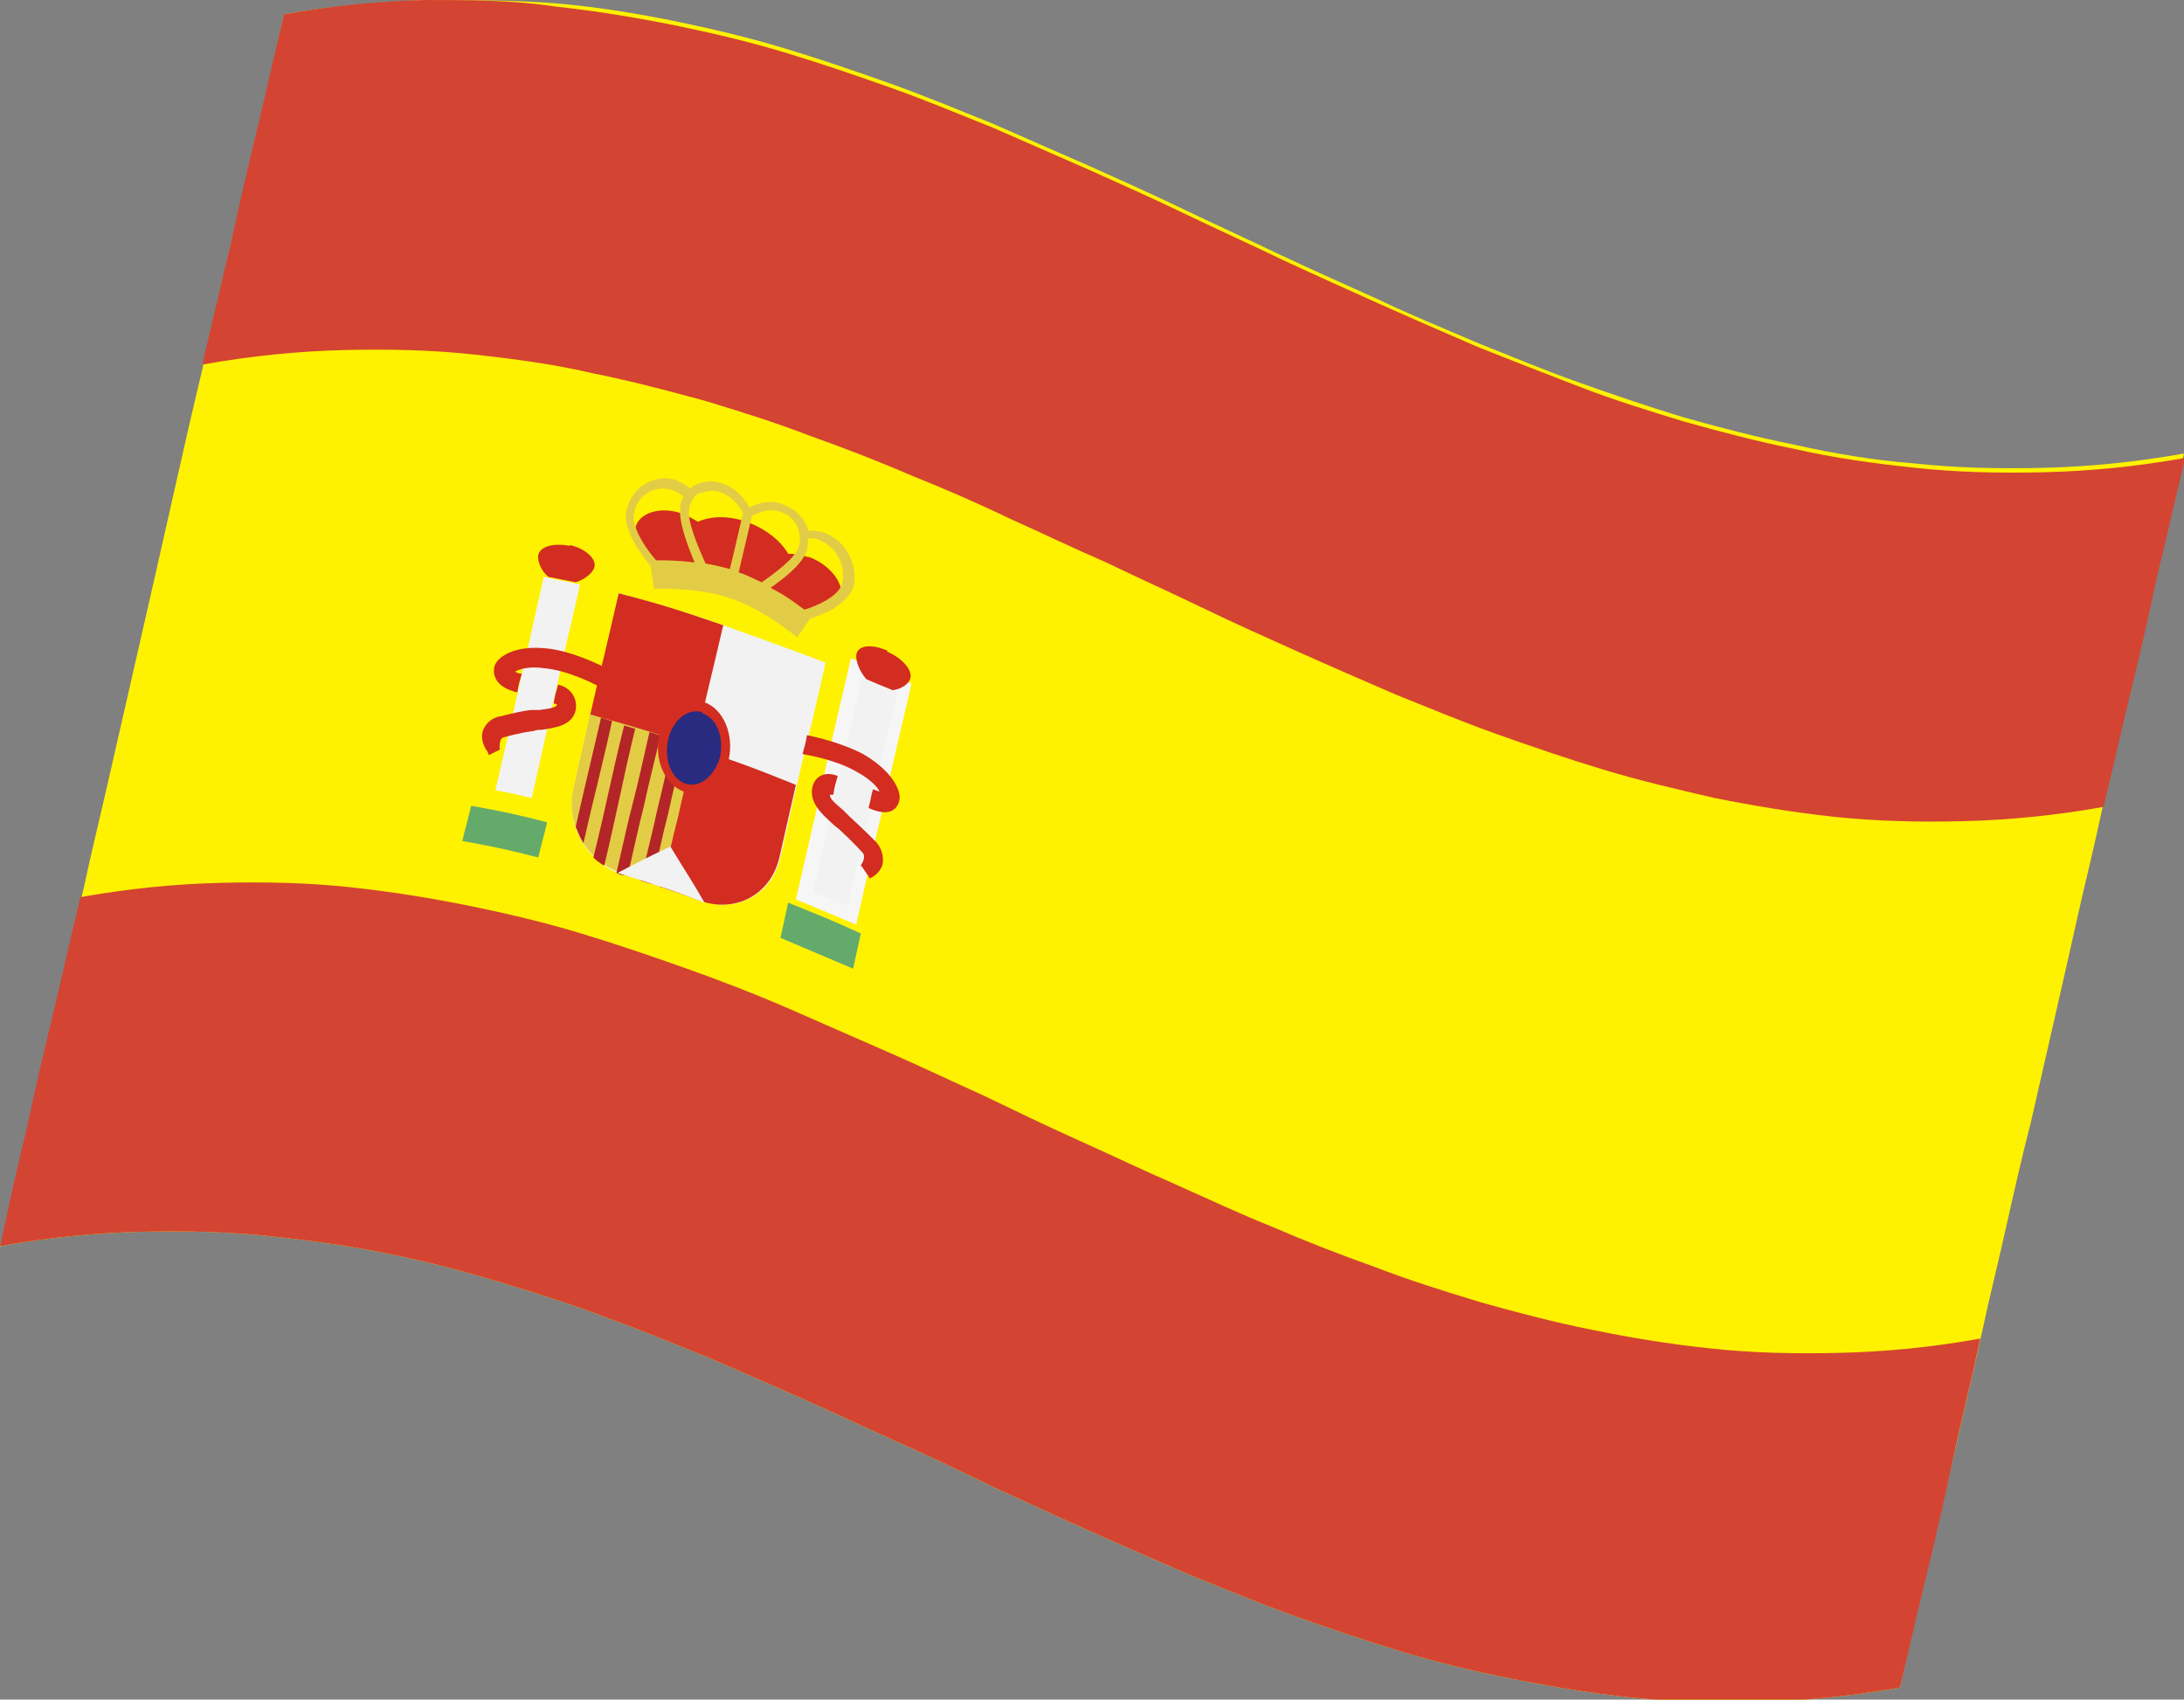 <?xml version="1.0" encoding="UTF-8"?> <svg xmlns="http://www.w3.org/2000/svg" xmlns:xlink="http://www.w3.org/1999/xlink" id="Layer_1" viewBox="0 0 19.84 15.44"><rect x="0" y="0" width="19.84" height="15.44" fill="#808080" stroke="none"/><defs><style>.cls-1{fill:#b32527;}.cls-2{fill:#f6f6f7;}.cls-3{fill:#e3cc45;}.cls-4{clip-path:url(#clippath);}.cls-5{fill:#64aa6b;}.cls-6{fill:none;}.cls-7{fill:#fff200;}.cls-8{fill:#d22d20;}.cls-9{fill:#282b80;}.cls-10{fill:#d44432;}.cls-11{fill:#f2f2f2;}</style><clipPath id="clippath"><rect class="cls-6" width="19.84" height="15.44"></rect></clipPath></defs><g class="cls-4"><path class="cls-7" d="M0,11.32c.45-.08,.87-.12,1.28-.13,.41-.01,.8,0,1.17,.04,.38,.04,.74,.09,1.08,.16,.35,.07,.69,.16,1.02,.26,.33,.1,.65,.2,.96,.32,.31,.11,.62,.24,.92,.36,.3,.13,.6,.26,.89,.39,.29,.13,.59,.27,.88,.4,.29,.13,.58,.27,.87,.41,.29,.13,.58,.27,.88,.4,.29,.13,.59,.26,.89,.39,.3,.12,.61,.25,.92,.36,.31,.11,.63,.22,.96,.32,.33,.1,.66,.18,1.01,.25,.35,.07,.71,.13,1.08,.17,.38,.04,.77,.05,1.17,.04,.41-.01,.83-.05,1.28-.13,.09-.41,.18-.79,.27-1.17,.09-.37,.17-.73,.25-1.08,.08-.35,.16-.68,.23-1,.07-.33,.15-.64,.22-.96,.07-.31,.14-.62,.22-.93,.07-.31,.14-.61,.21-.92,.07-.31,.14-.61,.21-.93,.07-.31,.15-.63,.22-.96,.08-.33,.15-.66,.23-1.01,.08-.35,.16-.7,.25-1.08,.09-.37,.17-.76,.27-1.17-.45,.08-.87,.12-1.28,.13-.41,.01-.8,0-1.17-.04-.38-.03-.73-.09-1.09-.17-.35-.07-.69-.16-1.01-.25-.33-.1-.65-.21-.96-.32-.31-.11-.62-.24-.92-.36-.3-.13-.6-.25-.89-.39-.29-.13-.58-.26-.88-.4-.29-.14-.58-.27-.87-.41-.29-.14-.58-.27-.87-.4-.3-.13-.59-.26-.89-.39-.3-.12-.61-.25-.92-.36-.31-.11-.63-.22-.96-.32-.33-.1-.67-.18-1.01-.25-.35-.07-.71-.13-1.08-.16C4.66,0,4.27,0,3.86,0c-.41,.02-.83,.05-1.28,.13-.09,.41-.18,.8-.27,1.17-.08,.37-.17,.73-.25,1.08-.08,.35-.16,.68-.23,1.01-.08,.33-.15,.64-.22,.95-.07,.31-.14,.62-.21,.93-.07,.31-.14,.61-.21,.92-.07,.31-.14,.61-.21,.92-.07,.31-.15,.63-.22,.96-.08,.33-.15,.66-.23,1.01-.08,.35-.16,.7-.25,1.08-.09,.37-.18,.76-.27,1.17"></path><path class="cls-10" d="M1.85,3.31c.45-.08,.87-.12,1.28-.13,.41-.01,.8,0,1.17,.04,.37,.04,.74,.09,1.08,.17,.35,.07,.69,.16,1.02,.25,.33,.1,.65,.2,.96,.32,.31,.11,.62,.23,.92,.36,.3,.12,.6,.25,.89,.39,.29,.13,.58,.27,.88,.4,.29,.14,.58,.27,.87,.41,.29,.14,.58,.27,.87,.4,.29,.13,.59,.26,.89,.39,.3,.12,.61,.25,.92,.36s.63,.22,.96,.32c.33,.1,.67,.18,1.02,.26,.35,.07,.71,.13,1.08,.17,.38,.04,.77,.05,1.17,.04,.41-.01,.83-.05,1.28-.13,.1-.42,.18-.78,.26-1.1,.08-.33,.15-.64,.22-.97,.08-.33,.16-.68,.26-1.1-.45,.08-.87,.12-1.28,.13-.41,.01-.8,0-1.17-.04-.38-.04-.74-.09-1.09-.17-.35-.07-.69-.16-1.01-.25-.33-.1-.65-.2-.96-.32-.31-.12-.62-.24-.92-.36-.3-.13-.6-.26-.89-.39-.29-.13-.58-.26-.88-.4-.29-.14-.58-.27-.87-.41-.29-.14-.58-.27-.87-.4-.3-.13-.59-.26-.89-.39-.3-.12-.61-.25-.92-.36-.31-.11-.63-.22-.96-.32-.33-.1-.67-.18-1.01-.25-.35-.07-.71-.13-1.08-.17C4.66,0,4.27,0,3.86,0c-.41,.01-.83,.05-1.28,.13-.1,.42-.18,.78-.26,1.11-.08,.33-.15,.63-.22,.96-.08,.33-.16,.68-.26,1.1"></path><path class="cls-10" d="M0,11.32c.45-.08,.87-.12,1.28-.13,.41-.01,.8,0,1.17,.04,.38,.04,.74,.09,1.08,.16,.35,.07,.69,.16,1.02,.26,.33,.1,.65,.2,.96,.32,.31,.11,.62,.24,.92,.36,.3,.13,.6,.26,.89,.39,.29,.13,.59,.27,.88,.4,.29,.13,.58,.27,.87,.41,.29,.13,.58,.27,.88,.4,.29,.13,.59,.26,.89,.39,.3,.12,.61,.25,.92,.36,.31,.11,.63,.22,.96,.32,.33,.1,.66,.18,1.01,.25,.35,.07,.71,.13,1.08,.17,.38,.04,.77,.05,1.17,.04,.41-.01,.83-.05,1.28-.13,.1-.42,.18-.78,.26-1.1,.08-.33,.15-.64,.22-.97,.07-.33,.16-.68,.25-1.1-.44,.08-.87,.12-1.28,.13-.41,.01-.8,0-1.17-.04-.38-.04-.74-.1-1.08-.17-.35-.07-.69-.16-1.01-.25-.33-.1-.65-.2-.96-.32-.31-.11-.62-.23-.92-.36-.3-.12-.6-.26-.89-.39-.3-.13-.59-.27-.88-.4-.29-.13-.58-.27-.87-.41-.29-.13-.58-.27-.88-.4-.3-.13-.59-.26-.89-.39-.3-.13-.61-.25-.92-.36-.31-.11-.63-.22-.96-.32-.33-.1-.67-.18-1.01-.25-.35-.07-.71-.13-1.09-.17-.37-.04-.76-.05-1.17-.04-.41,.01-.83,.05-1.28,.13-.1,.42-.18,.78-.26,1.11-.08,.33-.15,.63-.22,.96-.08,.33-.16,.68-.25,1.11"></path><path class="cls-11" d="M4.83,7.25c-.13-.03-.2-.05-.33-.07,.09-.39,.16-.68,.22-.97,.07-.29,.13-.58,.22-.97,.13,.03,.2,.04,.33,.07-.09,.39-.16,.68-.22,.97-.07,.29-.13,.58-.22,.97"></path><path class="cls-2" d="M7.78,8.4c-.22-.09-.33-.14-.55-.23,.1-.44,.18-.77,.25-1.1,.07-.33,.15-.65,.25-1.09,.22,.09,.33,.14,.55,.23-.1,.44-.18,.76-.25,1.09-.08,.33-.15,.65-.25,1.09m-.26-.38s.05,.02,.08,.03c.08-.34,.14-.59,.2-.85,.06-.25,.12-.51,.19-.84-.03-.02-.05-.02-.08-.03-.08,.34-.14,.59-.2,.84-.06,.25-.12,.51-.19,.85"></path><path class="cls-11" d="M6.36,8.18c-.27-.1-.41-.15-.69-.23-.33-.1-.54-.45-.46-.78,.08-.36,.14-.62,.21-.89,.06-.26,.12-.53,.2-.89,.38,.1,.67,.19,.95,.29,.28,.1,.56,.2,.93,.34-.08,.35-.14,.62-.21,.89-.06,.26-.12,.53-.2,.88-.08,.34-.4,.51-.73,.39"></path><path class="cls-8" d="M5.36,6.5c.38,.1,.57,.16,.95,.29,.05-.22,.09-.39,.13-.56,.04-.17,.08-.33,.13-.55-.38-.13-.56-.19-.95-.29-.05,.22-.09,.39-.13,.56-.04,.16-.08,.33-.13,.55"></path><path class="cls-8" d="M6.01,8.06c.14,.05,.21,.07,.34,.12,.33,.12,.65-.05,.73-.39,.06-.26,.09-.4,.15-.66-.37-.15-.56-.22-.93-.34-.06,.26-.1,.45-.15,.64-.05,.19-.09,.38-.15,.64"></path><path class="cls-3" d="M5.67,7.95c.14,.04,.21,.07,.34,.11,.06-.26,.1-.45,.15-.64,.04-.19,.09-.38,.15-.64-.38-.13-.56-.18-.95-.29-.06,.27-.09,.4-.15,.67-.08,.34,.13,.68,.46,.78"></path><path class="cls-1" d="M5.92,8.03c.06-.25,.1-.45,.15-.64,.04-.19,.09-.38,.15-.64-.04-.01-.06-.02-.1-.03-.06,.25-.1,.44-.15,.64-.04,.19-.09,.38-.15,.64,.04,.01,.06,.02,.1,.03"></path><path class="cls-1" d="M5.67,7.95s.02,0,.03,.01c.06-.25,.1-.45,.15-.64,.04-.19,.09-.38,.15-.64-.04-.01-.06-.02-.1-.03-.06,.26-.1,.45-.15,.64-.05,.19-.09,.38-.15,.64,.02,.01,.04,.02,.06,.02"></path><path class="cls-1" d="M5.49,7.86c.06-.25,.1-.44,.14-.62,.04-.19,.08-.37,.14-.62-.04-.01-.06-.02-.1-.03-.06,.24-.1,.42-.14,.6-.04,.18-.08,.36-.14,.6,.03,.03,.06,.05,.09,.07"></path><path class="cls-1" d="M5.3,7.66c.05-.22,.09-.39,.13-.55,.04-.17,.08-.33,.13-.56-.04-.01-.06-.02-.1-.03-.09,.39-.14,.59-.23,.99,.02,.05,.04,.1,.07,.15"></path><path class="cls-11" d="M5.61,7.93c.32,.1,.48,.15,.79,.27-.12-.21-.19-.31-.31-.51-.19,.09-.29,.14-.48,.24"></path><path class="cls-8" d="M4.43,6.83c-.05-.06-.07-.16-.03-.22,.03-.06,.09-.09,.13-.1,.02,0,.14-.04,.29-.06,.03,0,.05,0,.08,0,.07-.01,.16-.02,.16-.05,0,0,0,0,0,0,0,0-.02-.01-.03-.01,.01-.07,.02-.1,.04-.17,.1,.02,.18,.11,.16,.23-.03,.14-.18,.16-.31,.18-.02,0-.05,0-.07,.01-.15,.02-.28,.06-.28,.06,0,0-.04,.01-.03,.11-.04,.02-.06,.03-.1,.05"></path><path class="cls-8" d="M5.18,4.96c-.14-.03-.27,0-.29,.08-.01,.05,.02,.14,.09,.2,.1,.02,.15,.03,.25,.05,.09-.03,.16-.09,.17-.14,.02-.07-.08-.17-.23-.2"></path><path class="cls-9" d="M6.58,6.88c-.05,.2-.21,.32-.36,.27-.15-.05-.24-.25-.19-.45,.05-.2,.21-.33,.36-.28,.15,.05,.23,.26,.19,.46"></path><path class="cls-8" d="M6.21,7.19c-.17-.06-.27-.29-.22-.51,.05-.22,.24-.36,.41-.3,.17,.06,.27,.29,.22,.52-.05,.22-.23,.36-.41,.3m.17-.73c-.13-.04-.27,.07-.31,.25s.03,.36,.16,.4c.13,.04,.26-.07,.31-.24,.04-.18-.03-.36-.16-.4"></path><path class="cls-8" d="M5.47,6.05c-.09-.04-.3-.14-.51-.16-.29-.03-.45,.08-.47,.17-.01,.05-.01,.18,.21,.23,.01-.07,.02-.1,.04-.17-.03,0-.05-.01-.06-.02,.04-.02,.12-.05,.26-.03,.22,.02,.45,.14,.49,.16,.01-.07,.02-.1,.04-.17"></path><path class="cls-11" d="M7.38,8.1c.13,.05,.19,.08,.32,.13,.09-.39,.16-.68,.23-.97,.06-.29,.13-.58,.22-.97-.13-.05-.19-.08-.32-.13-.09,.39-.16,.68-.22,.97-.07,.29-.13,.58-.22,.97"></path><path class="cls-8" d="M7.9,7.98c.07-.03,.13-.1,.12-.18,0-.07-.04-.13-.07-.16-.01-.01-.11-.11-.23-.22-.02-.02-.04-.04-.06-.06-.06-.05-.13-.11-.12-.14,0,0,0,0,0,0,0,0,.02,0,.03,0,.01-.07,.02-.1,.04-.17-.09-.04-.2-.02-.23,.1-.03,.14,.08,.24,.19,.34,.02,.02,.04,.03,.06,.05,.12,.11,.21,.21,.21,.21,0,0,.03,.04-.02,.11,.03,.04,.04,.06,.07,.1"></path><path class="cls-8" d="M8.06,5.92c.14,.06,.23,.17,.21,.24-.01,.05-.08,.1-.16,.11-.1-.04-.15-.06-.24-.1-.07-.08-.1-.18-.09-.23,.02-.08,.14-.09,.28-.03"></path><path class="cls-8" d="M7.34,6.68c.09,.02,.31,.07,.5,.17,.26,.15,.35,.33,.33,.42-.01,.05-.06,.17-.28,.07,.02-.07,.02-.1,.04-.17,.03,.01,.05,.02,.06,.02-.02-.04-.08-.11-.21-.18-.19-.11-.44-.15-.49-.16,.02-.07,.03-.1,.04-.17"></path><path class="cls-5" d="M4.89,7.79c-.27-.07-.41-.1-.69-.15,.03-.13,.05-.19,.08-.32,.28,.05,.42,.08,.69,.15-.03,.13-.05,.19-.08,.32"></path><path class="cls-5" d="M7.75,8.8c-.26-.11-.4-.17-.66-.28,.03-.13,.04-.19,.07-.32,.27,.11,.4,.16,.66,.28-.03,.13-.04,.19-.07,.32"></path><path class="cls-8" d="M7.34,5.06c-.06-.02-.13-.03-.18-.03-.07-.12-.21-.23-.38-.29-.17-.06-.33-.05-.44,0-.05-.03-.1-.06-.16-.08-.19-.06-.38,0-.41,.14-.03,.13,.1,.28,.3,.34,.06,.02,.12,.03,.18,.02,.08,.11,.21,.22,.38,.27,.17,.06,.33,.06,.44,0,.05,.04,.1,.07,.17,.1,.19,.07,.37,.03,.4-.1,.03-.13-.1-.3-.29-.37"></path><path class="cls-3" d="M7.75,5.35c.06-.24-.09-.45-.26-.51-.05-.02-.1-.02-.15-.02,0-.02-.01-.04-.02-.06-.04-.08-.11-.14-.21-.18-.13-.05-.24,0-.3,.03-.04-.07-.11-.17-.25-.22-.09-.03-.18-.02-.25,.02-.02,0-.03,.02-.04,.03-.04-.04-.09-.06-.13-.08-.17-.05-.39,.03-.45,.28-.04,.18,.16,.43,.22,.5,.01,.08,.02,.13,.03,.21,0,0,.37-.02,.68,.08,.31,.1,.61,.35,.62,.36,.03-.04,.05-.06,.07-.1,.02-.03,.03-.04,.05-.07,.1-.03,.35-.13,.39-.29m-.66-.68c.07,.02,.12,.07,.15,.13,.03,.06,.03,.12,.02,.18-.03,.11-.24,.26-.34,.33-.07-.03-.14-.07-.21-.09,.05-.21,.07-.3,.12-.51,.03-.02,.14-.08,.26-.04m-.73-.17s.11-.04,.18-.01c.12,.04,.19,.15,.21,.19-.05,.21-.07,.31-.12,.51-.07-.02-.15-.04-.22-.05-.05-.11-.17-.38-.15-.49,.01-.07,.04-.12,.09-.15m-.39,.61c-.08-.09-.23-.3-.2-.43,.04-.19,.21-.25,.34-.21,.04,.01,.07,.03,.11,.06-.02,.03-.03,.06-.03,.1-.02,.13,.08,.38,.13,.5-.15-.02-.27-.02-.35-.02m1.35,.45c-.07-.05-.17-.13-.31-.2,.1-.07,.29-.21,.33-.34,.01-.03,.01-.07,.01-.11,.04,0,.08,0,.11,.02,.13,.05,.24,.21,.2,.39-.03,.12-.24,.21-.35,.24"></path></g></svg> 